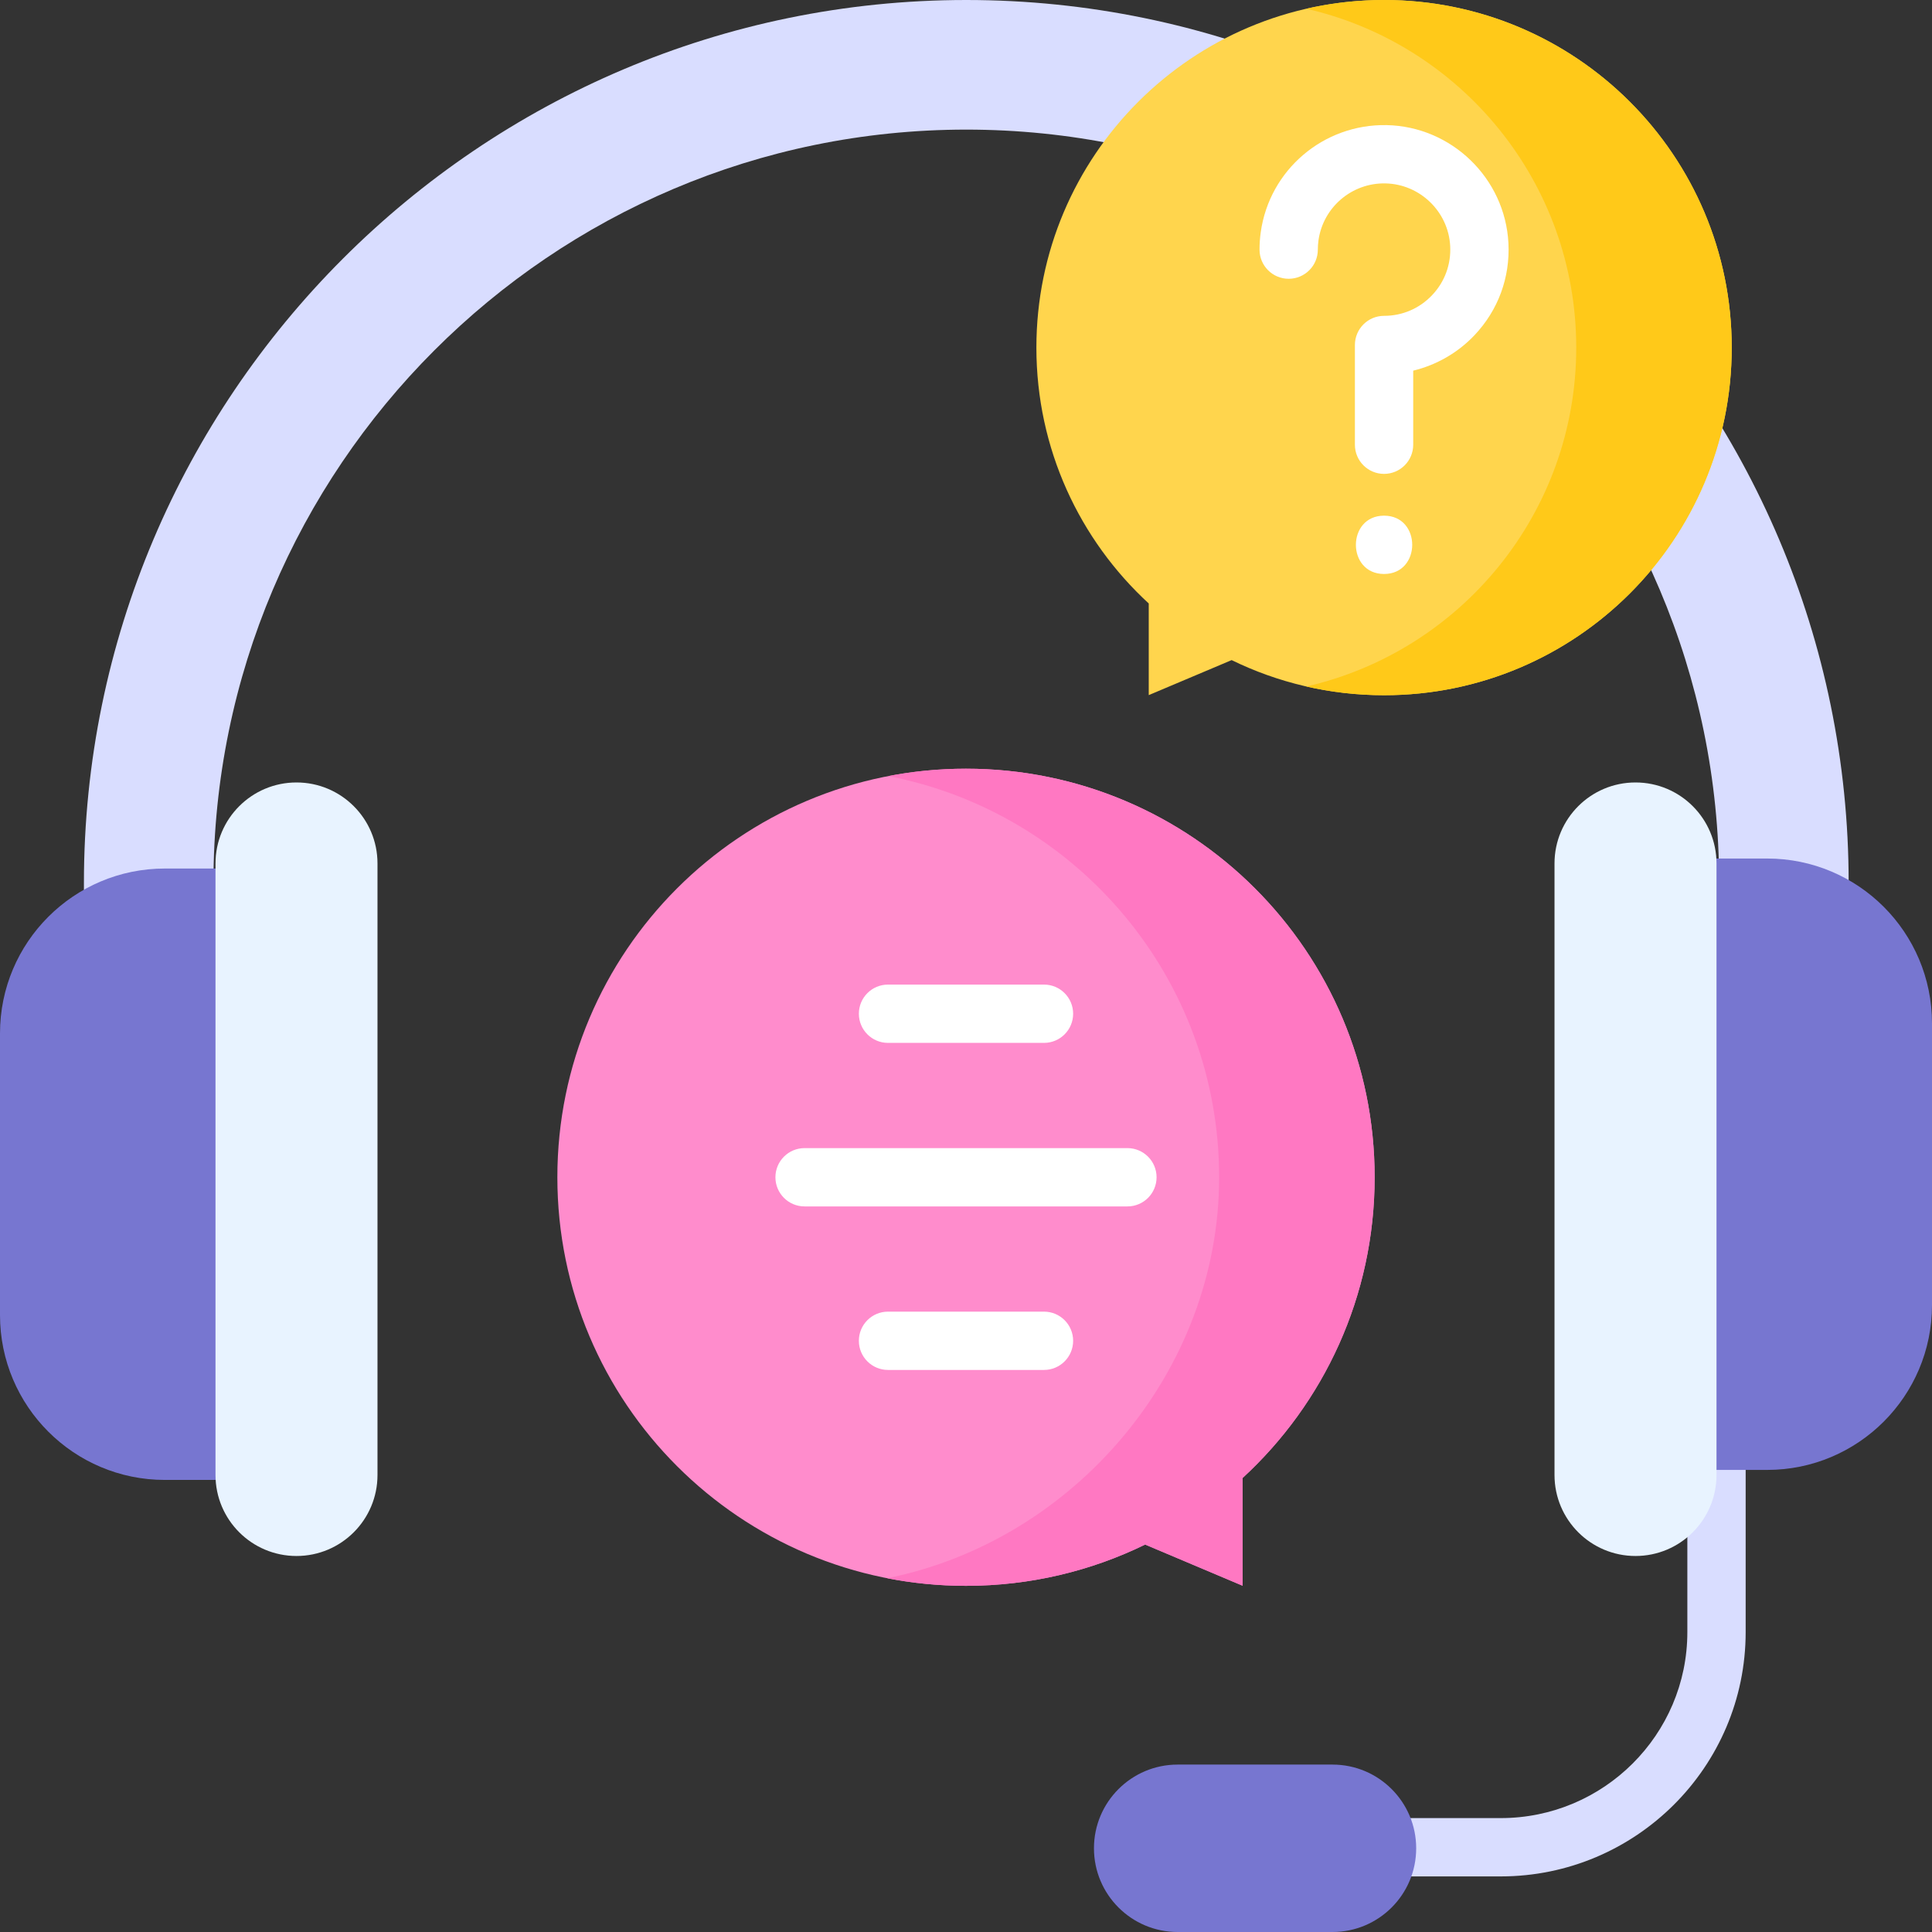 <svg id="Layer_1" enable-background="new 0 0 512 512" height="512" viewBox="0 0 512 512" width="512" xmlns="http://www.w3.org/2000/svg"><rect x="0" y="0" width="512" height="512" fill="#333333" stroke="none"/><g><g><g><g><path d="m454.891 316.203c-4.267 0-7.726 3.459-7.726 7.726v108.592c0 27.181-22.19 49.293-49.465 49.293h-64.766c-4.267 0-7.726 3.459-7.726 7.726s3.459 7.726 7.726 7.726h64.766c35.796 0 64.918-29.045 64.918-64.746v-108.59c0-4.268-3.46-7.727-7.727-7.727z" fill="#d9ddff"/><path d="m312.095 512h41.025c12.252 0 22.184-9.932 22.184-22.184 0-12.252-9.932-22.184-22.184-22.184h-41.025c-12.252 0-22.184 9.932-22.184 22.184 0 12.252 9.932 22.184 22.184 22.184z" fill="#7776d0"/></g></g><g><path d="m489.912 378.527h-34.323v-144.526c0-110.089-89.501-199.653-199.512-199.653s-199.513 89.564-199.513 199.653v144.526h-34.324v-144.526c0-129.028 104.899-234.001 233.836-234.001 128.938 0 233.836 104.973 233.836 234.001z" fill="#d9ddff"/><g><g><g><g><path d="m78.574 230.17h-34.891c-24.125 0-43.683 19.558-43.683 43.683v74.66c0 24.125 19.558 43.683 43.683 43.683h34.891z" fill="#7776d0"/></g></g><path d="m78.574 207.36c11.855 0 21.465 9.61 21.465 21.465v162.064c0 11.855-9.61 21.465-21.465 21.465-11.855 0-21.465-9.61-21.465-21.465v-162.064c0-11.854 9.61-21.465 21.465-21.465z" fill="#e8f3ff"/></g><g><g><g><path d="m433.426 389.544h34.891c24.125 0 43.683-19.558 43.683-43.683v-74.66c0-24.125-19.558-43.683-43.683-43.683h-34.891z" fill="#7776d0"/></g></g><path d="m433.426 412.354c-11.855 0-21.465-9.61-21.465-21.465v-162.064c0-11.855 9.61-21.465 21.465-21.465 11.855 0 21.465 9.61 21.465 21.465v162.064c0 11.855-9.61 21.465-21.465 21.465z" fill="#e8f3ff"/></g></g></g></g><g><g><path d="m256 203.713c59.809 0 108.294 48.476 108.294 108.274 0 31.53-13.484 59.908-34.996 79.697v28.548l-25.822-10.909c-14.336 7.003-30.445 10.938-47.475 10.938-59.809 0-108.294-48.476-108.294-108.274-.001-59.798 48.484-108.274 108.293-108.274z" fill="#ff8ccc"/></g><path d="m256 203.713c-7.045 0-13.933.673-20.604 1.958 49.955 9.62 87.69 53.562 87.69 106.317 0 51.665-38.735 96.404-87.988 106.259 6.763 1.322 13.751 2.016 20.902 2.016 17.03 0 33.139-3.935 47.475-10.938l25.822 10.909v-28.548c21.512-19.788 34.996-48.166 34.996-79.697.001-59.8-48.484-108.276-108.293-108.276z" fill="#ff78c2"/><g fill="#fff"><path d="m235.334 276.377h41.332c4.267 0 7.726-3.459 7.726-7.726s-3.459-7.726-7.726-7.726h-41.332c-4.267 0-7.726 3.459-7.726 7.726s3.459 7.726 7.726 7.726z"/><path d="m276.666 347.597h-41.332c-4.267 0-7.726 3.459-7.726 7.726s3.459 7.726 7.726 7.726h41.332c4.267 0 7.726-3.459 7.726-7.726s-3.459-7.726-7.726-7.726z"/><path d="m298.778 304.261h-85.556c-4.267 0-7.726 3.459-7.726 7.726s3.459 7.726 7.726 7.726h85.556c4.267 0 7.726-3.459 7.726-7.726.001-4.267-3.459-7.726-7.726-7.726z"/></g></g><g><g><path d="m366.79 0c-50.886 0-92.137 41.243-92.137 92.12 0 26.826 11.472 50.97 29.775 67.806v24.289l21.97-9.281c12.197 5.958 25.903 9.306 40.392 9.306 50.886 0 92.137-41.244 92.137-92.12 0-50.877-41.251-92.12-92.137-92.12z" fill="#ffd54d"/></g><g><path d="m366.79 0c-7.083 0-13.979.8-20.604 2.312 40.966 9.356 71.533 46.013 71.533 89.807 0 43.793-30.564 80.448-71.528 89.806 6.623 1.513 13.517 2.314 20.599 2.314 50.885 0 92.137-41.244 92.137-92.12s-41.251-92.119-92.137-92.119z" fill="#ffc919"/></g><g fill="#fff"><path d="m399.747 64.407c-.891-17.177-15.07-30.904-32.28-31.251-16.739-.32-31.055 11.874-33.361 28.401-.211 1.512-.318 3.058-.318 4.595 0 4.267 3.459 7.726 7.726 7.726s7.726-3.459 7.726-7.726c0-.824.057-1.651.17-2.458 1.225-8.781 8.876-15.282 17.745-15.089 9.148.185 16.686 7.477 17.159 16.602.253 4.872-1.451 9.496-4.799 13.022-3.35 3.529-7.87 5.472-12.726 5.472-4.267 0-7.726 3.459-7.726 7.726v26.431c0 4.267 3.459 7.726 7.726 7.726s7.726-3.459 7.726-7.726v-19.63c6.136-1.488 11.805-4.722 16.206-9.358 6.296-6.63 9.501-15.318 9.026-24.463z"/><path d="m366.79 136.658c-9.943 0-9.96 15.453 0 15.453 9.943 0 9.96-15.453 0-15.453z"/></g></g></g></svg>